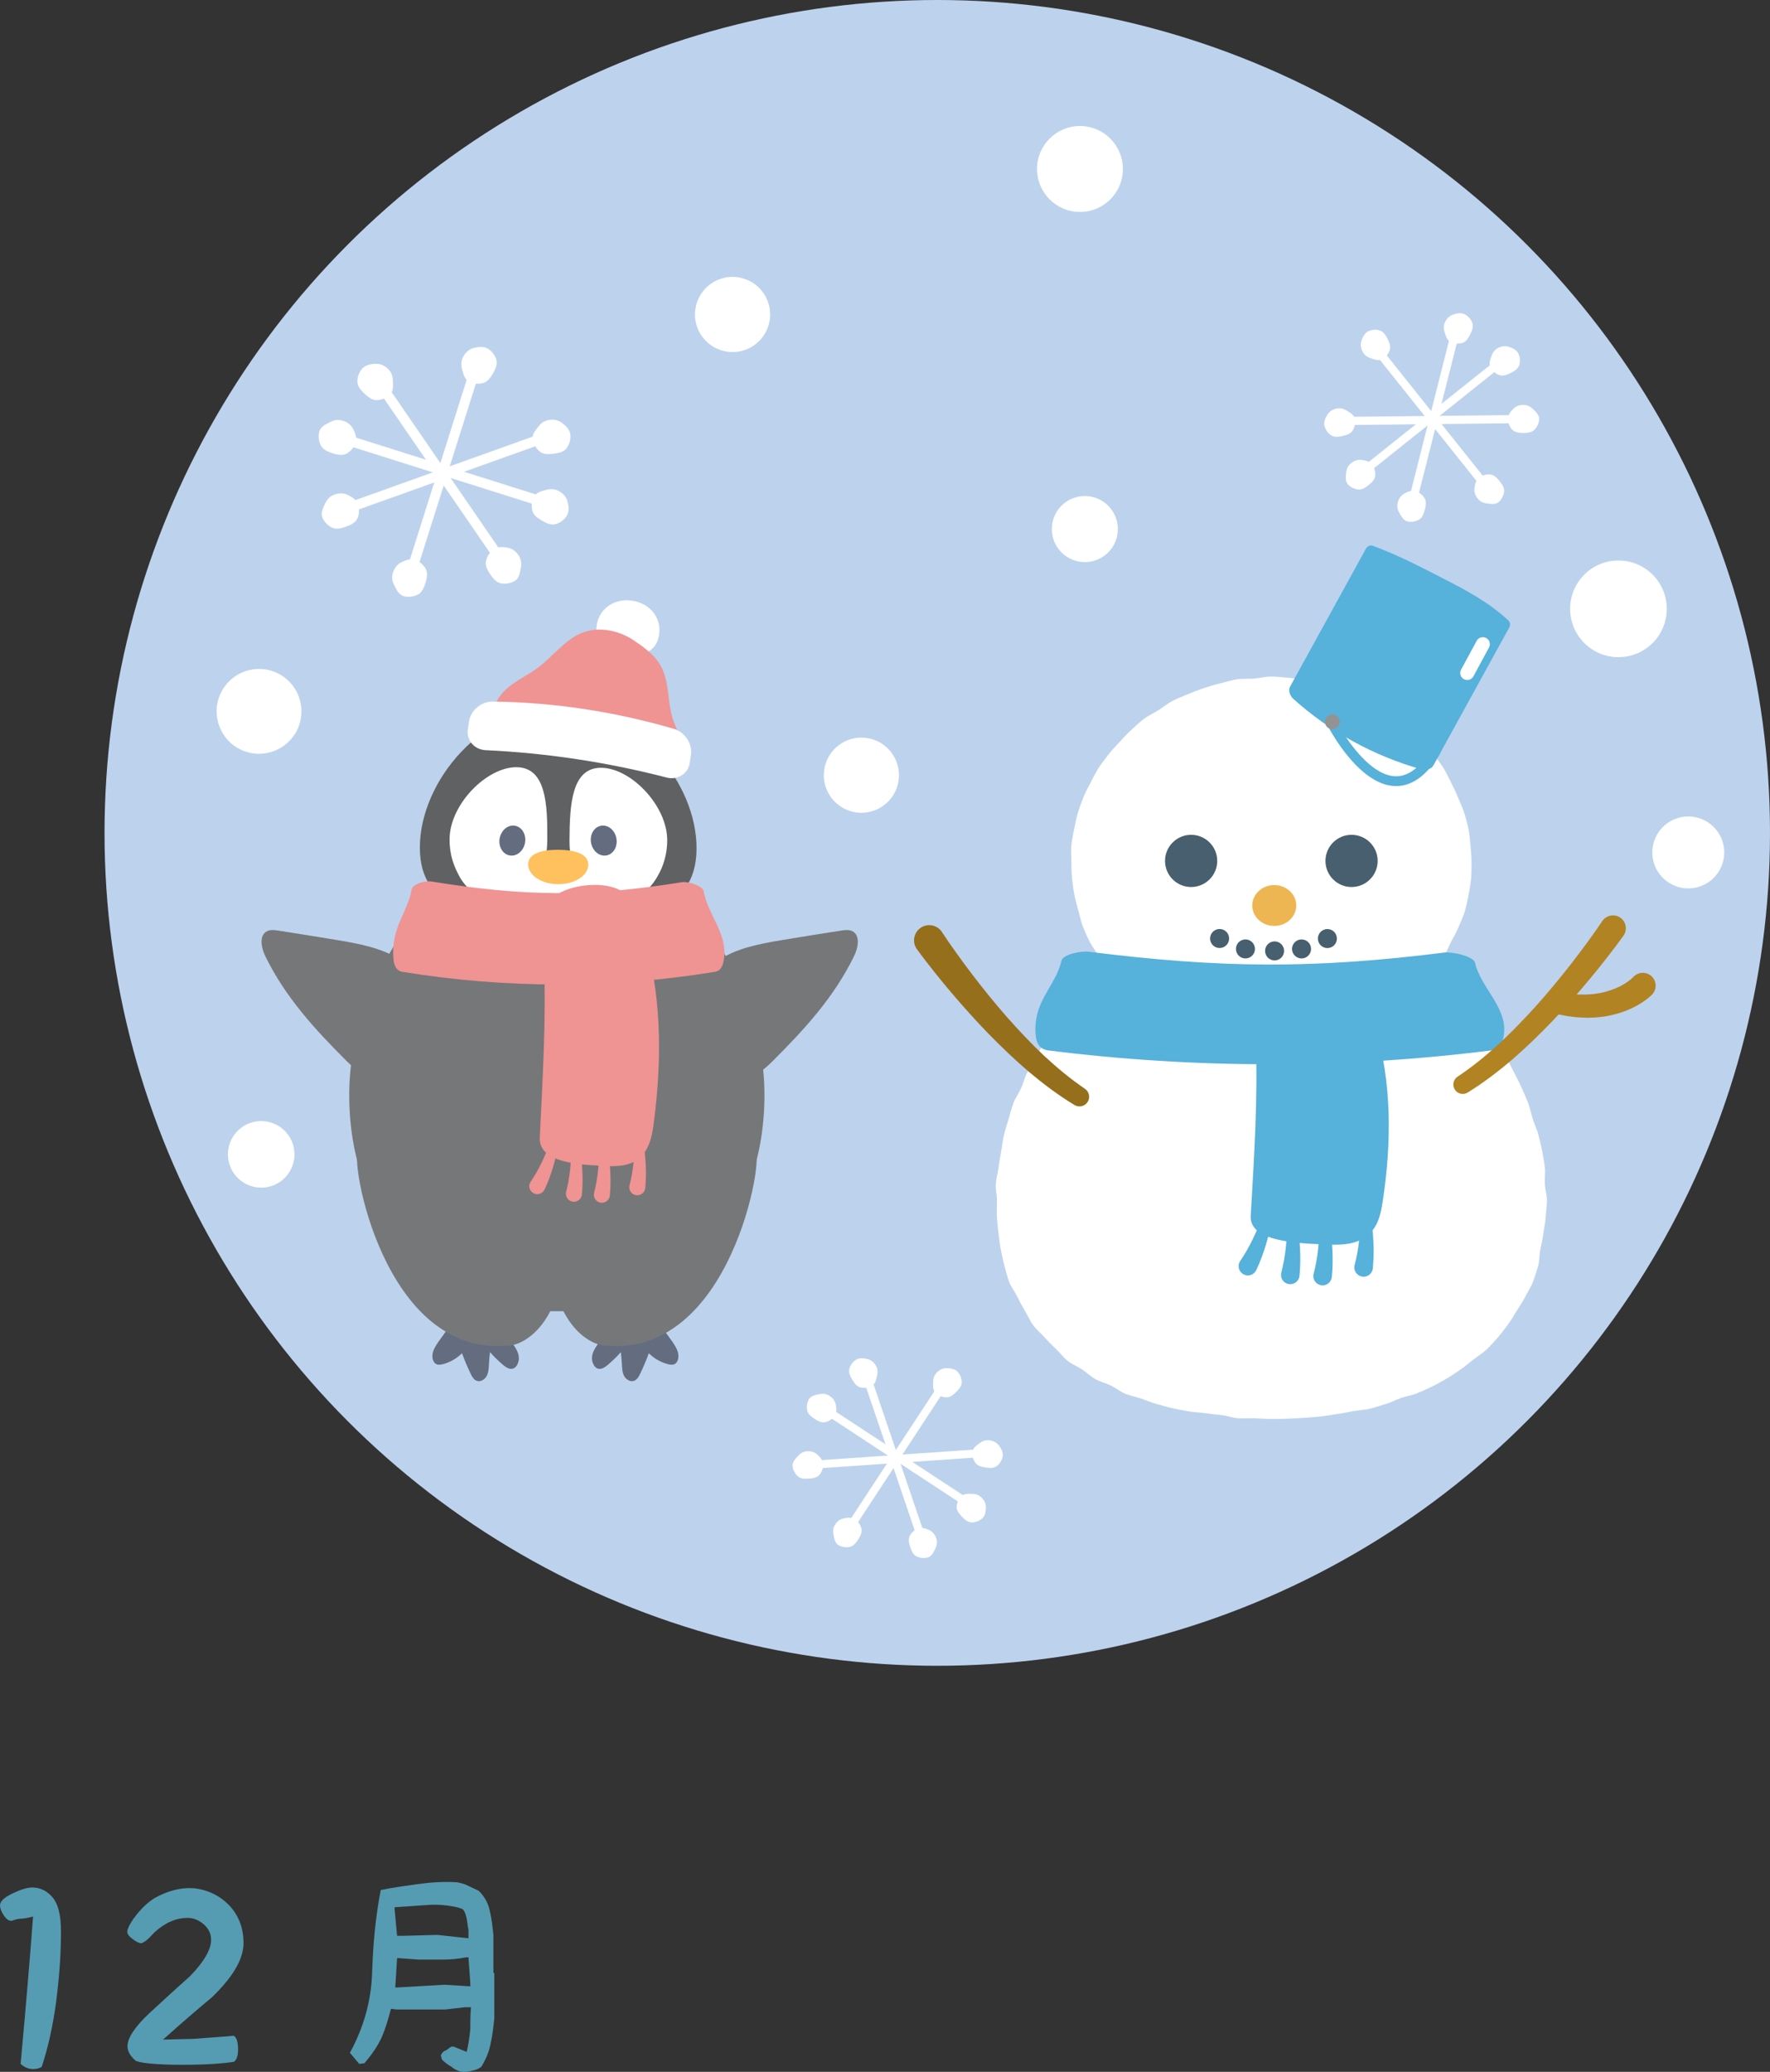 <?xml version="1.0" encoding="UTF-8"?>
<svg id="_レイヤー_2" data-name="レイヤー 2" xmlns="http://www.w3.org/2000/svg" viewBox="0 0 975.34 1141.46">
  <rect x="0" y="0" width="975.34" height="1141.46" fill="#333333" stroke="none"/>
  <defs>
    <style>
      .cls-1 {
        stroke: #fff;
        stroke-miterlimit: 10;
        stroke-width: 7.72px;
      }

      .cls-1, .cls-2 {
        fill: none;
        stroke-linecap: round;
      }

      .cls-3 {
        fill: #f09393;
      }

      .cls-4 {
        fill: #eeb653;
      }

      .cls-5 {
        fill: #fff;
      }

      .cls-6 {
        fill: #ffc05e;
      }

      .cls-7 {
        fill: #939393;
      }

      .cls-8 {
        fill: #b18322;
      }

      .cls-9 {
        fill: #bdd2ed;
      }

      .cls-10 {
        fill: #966f1c;
      }

      .cls-11 {
        fill: #559cb3;
      }

      .cls-12 {
        fill: #646c80;
      }

      .cls-13 {
        fill: #475f6f;
      }

      .cls-14 {
        fill: #56b1db;
      }

      .cls-15 {
        fill: #767779;
      }

      .cls-16 {
        fill: #606163;
      }

      .cls-2 {
        stroke: #56b1db;
        stroke-linejoin: round;
        stroke-width: 5.39px;
      }
    </style>
  </defs>
  <g id="_レイヤー_1-2" data-name="レイヤー 1">
    <g>
      <g>
        <path class="cls-11" d="m26.6,1043.02c3,2.37,4.87,5.49,5.87,9.86.75,2.75,1.13,6.62,1.13,11.87,0,12.36-1,24.98-2.62,37.84-1.87,13.98-4.62,25.97-7.99,36.09-1.25.75-2.75,1.25-4.62,1.25-2.76,0-5.13-1.13-7-2.88,1.25-13.61,3.12-34.22,5.37-62.07.62-8.13,1.49-19.11,1.49-19.11,0,0-3.62,1.12-7.12,1.24-2.49.13-4,1.13-4.99,1.13-1.25,0-2.62-.87-4.12-3.12-1.37-2.13-2-3.87-2-5.37,0-2.25,2.38-4.5,7.25-6.74,4.24-2,7.74-3.12,10.49-3.12,3.38,0,6.38,1.12,8.87,3.12Z"/>
        <path class="cls-11" d="m128.81,1121.58c1.51.87,2.38,3.37,2.38,7.49,0,3.63-.87,6-2.38,6.87-5.61.87-14.98,1.63-28.34,1.63-15.37,0-24.24-1.13-25.86-2.38-2.87-2.49-4.36-5.12-4.36-7.86,0-4.51,4-10.62,12.11-18.24,7.36-6.74,14.74-13.61,22.11-20.11,7.99-8.12,11.86-14.99,11.86-20.23,0-3.25-1.24-6.12-4.12-8.62-2.75-2.37-5.75-3.5-8.75-3.5-6.24,0-12.36,2.5-18.36,7.99-1.87,1.88-3.87,4.5-6.62,5.75-1,.87-4.24-1-5.87-2.49-1.75-1.25-2.88-2.88-2.37-4.5,1.49-5.13,8.61-13.87,15.11-17.74,6.61-3.63,13.49-5.75,20.73-5.38h.5c7.99.87,14.61,4.13,19.86,9.62,5.13,5.5,7.75,12.49,7.75,20.61,0,8.99-6,18.86-17.37,29.85-9.11,7.62-18.1,15.36-26.97,23.35,7.24-.12,12.73-.38,16.23-.38,10.12-.74,17.61-1.24,22.73-1.74Z"/>
        <path class="cls-11" d="m248.66,1138.57c-1.87-1-3.74-2.5-5.12-3.87l-.63-2.37c.63-1.37,1.51-2.38,3-2.75.87-.63,1.87-1.51,2.75-2h1.37l7.12,2.88c1-3.87,1.51-7.99,2-12.37,0-4.25,0-7.99.38-12.24h-3.25l-10.86,1.25h-26.98l-3-.38c-1.37,5.25-2.87,10.5-5.12,15.74-2.38,5.12-5.75,9.86-9.5,14.24l-2.87.37-5.13-6.11c7.5-13.74,11.75-28.48,12.24-44.22.5-15.49,1.87-30.72,4.75-45.46,6.61-1.37,13.23-2.25,20.35-3.25,7.12-1,14.25-1.49,21.87-1,2.37.5,4.24,1,6.11,2,2,.87,3.87,1.87,5.75,2.75,3.38,3.37,5.25,7.12,6.12,11.49,1,4.12,1.37,8.37,1.87,12.73v20.74l.5.5v24.73c-.5,4.75-1,9.37-1.99,13.74-.87,4.75-2.75,8.99-5.13,12.87-1.37,1.25-3.24,1.87-5.12,2.25-2,.5-3.87.87-6.24.5-1.87-.5-3.87-1.49-5.25-2.75Zm9.49-75.44c-.5-1.87-.5-3.75-1-6.12-.38-1.87-.87-3.74-2.25-5.25-2.37-1-5.25-1.49-8.12-1.87-3.24-.5-6.12-.5-8.99-.5l-20.36,1.37v1l1.37,14.75h3.37l18.87-.51,17.11,1.88v-4.75Zm1.01,29.35l-1.01-14.12h-1.37c-4.24.87-8.61,1.25-12.87,1.25h-13.36l-11.74-.87-1,16.24h1l26.11-1.51,14.24.87v-1.87Z"/>
      </g>
      <g>
        <circle class="cls-9" cx="516.47" cy="458.87" r="458.87"/>
        <g>
          <path class="cls-5" d="m852.39,661.49c0,3.1-.49,6.13-.68,9.1-.19,3.09-.87,6.06-1.25,9.01-.4,3.07-1.09,5.99-1.69,8.91-.62,3.02-.39,6.2-1.22,9.07-.86,2.96-1.77,5.9-2.84,8.69-1.1,2.87-2.91,5.41-4.23,8.1-1.35,2.75-3.12,5.2-4.69,7.77-1.59,2.61-3.08,5.22-4.88,7.64-1.81,2.44-3.58,4.89-5.61,7.15-2.02,2.26-4,4.57-6.22,6.65-2.21,2.07-4.87,3.6-7.26,5.49-2.37,1.87-4.64,3.85-7.18,5.55-2.5,1.67-4.95,3.47-7.61,4.98-2.62,1.48-5.25,3.02-8,4.35-2.71,1.3-5.48,2.57-8.32,3.72-2.78,1.13-5.86,1.54-8.76,2.53-2.84.97-5.53,2.52-8.48,3.35-2.89.82-5.76,1.91-8.74,2.6-2.93.68-6.03.74-9.04,1.3-2.96.55-5.93,1.19-8.96,1.62-2.98.42-5.98.99-9.02,1.31-2.99.31-6.03.55-9.08.76-3.01.2-6.05.38-9.1.48-3.01.1-6.06.14-9.12.14s-6.1-.26-9.11-.36c-3.06-.1-6.12.16-9.13-.04-3.05-.2-6-1.43-8.99-1.73-3.05-.31-6.05-.64-9.03-1.06-3.03-.43-6.1-.44-9.06-.99-3.01-.56-6.02-1.04-8.95-1.72-2.99-.69-5.91-1.53-8.81-2.35-2.95-.84-5.75-2.03-8.6-3.01-2.9-.99-5.95-1.53-8.73-2.66-2.84-1.16-5.23-3.23-7.94-4.54-2.76-1.33-5.83-2-8.44-3.48-2.66-1.51-4.88-3.68-7.39-5.36-2.54-1.7-5.49-2.8-7.86-4.67-2.39-1.89-4.22-4.43-6.42-6.5-2.22-2.08-4.32-4.23-6.35-6.49-2.02-2.26-4.43-4.21-6.25-6.65-1.8-2.42-2.96-5.3-4.55-7.91-1.57-2.57-2.95-5.24-4.29-7.99-1.32-2.69-3.33-5.13-4.43-8-1.07-2.79-1.68-5.81-2.54-8.77-.83-2.87-1.4-5.85-2.02-8.87-.6-2.92-.9-5.93-1.3-9-.38-2.95-.68-5.95-.87-9.04-.18-2.97.01-5.99.01-9.08s-.81-6.15-.62-9.17c.18-3.07,1.11-6.05,1.48-9.06.37-3.05.94-6.03,1.48-9.01.55-3.02.81-6.07,1.54-9.02.73-2.98,1.66-5.88,2.56-8.78.91-2.92,1.56-5.93,2.64-8.78,1.09-2.86,2.98-5.37,4.23-8.15,1.26-2.79,1.94-5.84,3.36-8.54,1.42-2.71,2.88-5.4,4.46-8.01,1.58-2.61,2.94-5.4,4.68-7.91,1.74-2.51,4.02-4.65,5.9-7.05,1.89-2.4,3.87-4.72,5.9-7,2.03-2.28,4.4-4.23,6.55-6.39,2.16-2.16,3.76-4.91,6.05-6.94,2.28-2.02,5-3.55,7.4-5.44,2.4-1.88,4.52-4.17,7.03-5.91,2.51-1.73,5.47-2.79,8.09-4.37,2.61-1.58,4.95-3.66,7.65-5.08,2.7-1.42,5.53-2.63,8.32-3.89,2.78-1.25,5.75-2.07,8.61-3.16,2.85-1.08,5.7-2.16,8.62-3.07,2.9-.9,5.87-1.63,8.84-2.36,2.95-.73,5.87-1.68,8.89-2.23,2.99-.54,5.98-1.35,9.02-1.72,3.01-.36,6.09-.62,9.16-.81,3.03-.18,6.11.7,9.19.7s6.1.14,9.13.32c3.07.18,6.2-.52,9.21-.16,3.05.37,6.03,1.2,9.02,1.74,3.02.55,5.91,1.62,8.86,2.34,2.98.73,5.9,1.55,8.8,2.45,2.92.91,5.76,2,8.6,3.08,2.86,1.09,5.96,1.58,8.74,2.83,2.79,1.26,5.14,3.38,7.84,4.8,2.71,1.42,5.89,1.99,8.5,3.57,2.61,1.58,4.75,3.92,7.26,5.65,2.51,1.74,4.96,3.54,7.36,5.42,2.4,1.89,5.13,3.39,7.41,5.41,2.28,2.03,4.46,4.19,6.62,6.35,2.16,2.16,3.72,4.87,5.74,7.16,2.02,2.28,4.5,4.18,6.39,6.58,1.88,2.4,3.97,4.68,5.71,7.19,1.73,2.51,3.03,5.33,4.61,7.94,1.58,2.61,2.83,5.4,4.25,8.11,1.42,2.7,2.78,5.41,4.04,8.2,1.25,2.78,2.51,5.55,3.6,8.41,1.08,2.85,1.62,5.87,2.53,8.79.9,2.9,2.35,5.66,3.08,8.63.73,2.95,1.54,5.91,2.09,8.93.54,2.99,1.13,6.01,1.5,9.05.36,3.01-.2,6.13-.02,9.2.18,3.03,1.14,6.05,1.14,9.13Z"/>
          <path class="cls-5" d="m810.88,475.08c0,3.06.03,6.13-.26,9.12-.29,3.04-.84,6.06-1.41,9.02-.58,3-1.18,6.01-2.04,8.91-.87,2.93-2.26,5.69-3.4,8.51-1.14,2.83-2.73,5.46-4.13,8.16-1.4,2.72-2.41,5.64-4.06,8.22-1.65,2.58-3.5,5.06-5.38,7.48-1.88,2.43-4.25,4.46-6.35,6.72-2.09,2.25-3.78,4.91-6.08,6.98-2.29,2.07-5.13,3.53-7.6,5.41-2.46,1.87-4.75,3.97-7.38,5.64-2.62,1.66-5.23,3.38-8,4.83-2.75,1.44-5.73,2.47-8.62,3.69-2.86,1.21-5.81,2.23-8.8,3.22-2.95.97-5.94,1.89-9.01,2.63-3.03.73-6.07,1.46-9.2,1.96-3.07.49-6.19.91-9.35,1.16-3.1.24-6.25.01-9.42.01s-6.31.13-9.41-.12c-3.16-.25-6.3-.44-9.38-.93-3.12-.49-6.12-1.46-9.15-2.19-3.06-.74-6.21-1.18-9.16-2.15-2.99-.98-5.87-2.23-8.74-3.44-2.89-1.22-5.58-2.8-8.33-4.24-2.77-1.45-5.33-3.18-7.95-4.84-2.63-1.67-5.42-3.1-7.88-4.97-2.47-1.88-4.99-3.73-7.27-5.8-2.3-2.08-4.04-4.67-6.13-6.92-2.1-2.26-4.49-4.27-6.37-6.7-1.88-2.43-3.4-5.09-5.05-7.67-1.65-2.58-3.59-5.01-4.99-7.73-1.4-2.71-2.66-5.51-3.8-8.35-1.13-2.82-1.63-5.85-2.5-8.78-.86-2.9-1.65-5.81-2.23-8.81-.57-2.96-1-5.95-1.3-8.99-.29-2.99-.37-6-.37-9.07s-.32-6.11-.03-9.1c.29-3.04.92-6.03,1.5-8.99.58-3,1.17-5.99,2.03-8.89.87-2.93,1.91-5.8,3.05-8.62,1.14-2.83,2.61-5.52,4.01-8.23,1.4-2.72,2.74-5.47,4.39-8.05,1.65-2.58,3.55-5,5.44-7.43,1.88-2.43,4.01-4.65,6.11-6.9,2.09-2.25,4.14-4.55,6.44-6.62,2.29-2.07,4.5-4.25,6.97-6.12,2.46-1.87,5.37-3.14,8.01-4.81,2.62-1.66,5.01-3.68,7.78-5.13,2.75-1.44,5.69-2.53,8.58-3.75,2.86-1.21,5.77-2.34,8.75-3.32,2.95-.97,5.95-1.88,9.01-2.62,3.03-.73,6.03-1.71,9.16-2.21,3.07-.49,6.28-.15,9.43-.4,3.1-.24,6.21-1.14,9.38-1.14s6.32.43,9.42.67c3.16.25,6.25.78,9.33,1.27,3.12.49,6.32.62,9.34,1.35,3.07.74,6.02,1.86,8.98,2.84,2.99.98,5.78,2.42,8.64,3.63,2.89,1.22,5.62,2.69,8.36,4.13,2.77,1.45,5.75,2.53,8.37,4.19,2.63,1.67,5.33,3.29,7.79,5.16,2.47,1.88,4.41,4.37,6.7,6.44,2.3,2.08,4.49,4.22,6.58,6.47,2.1,2.26,4.31,4.42,6.19,6.84,1.88,2.43,3.7,4.91,5.35,7.49,1.65,2.58,2.85,5.39,4.25,8.11,1.4,2.71,2.7,5.44,3.84,8.28,1.13,2.82,2.53,5.56,3.39,8.49.86,2.9,1.73,5.84,2.31,8.84.57,2.96.76,6.01,1.06,9.06.29,2.99.59,6.03.59,9.09Z"/>
          <g>
            <path class="cls-14" d="m755.19,669.06c.43,2.5.75,4.88,1.01,7.33.26,2.44.45,4.89.58,7.35.13,2.46.17,4.94.13,7.44-.02,2.5-.2,5.02-.43,7.56-.26,2.81-2.74,4.88-5.55,4.62-2.81-.26-4.88-2.74-4.62-5.55.02-.27.07-.52.13-.78l.03-.1c.55-2.16,1.07-4.35,1.46-6.6.4-2.24.73-4.52.98-6.82.25-2.3.45-4.61.57-6.94.12-2.31.19-4.69.16-6.93v-.09c-.01-1.54,1.23-2.81,2.77-2.82,1.39-.01,2.55.99,2.78,2.32Z"/>
            <path class="cls-14" d="m732.6,673.83c.43,2.5.75,4.88,1.01,7.33.26,2.44.45,4.89.58,7.35.13,2.46.17,4.94.13,7.44-.02,2.5-.2,5.02-.43,7.56-.26,2.81-2.74,4.88-5.55,4.62-2.81-.26-4.88-2.74-4.62-5.55.02-.27.07-.52.13-.78l.03-.1c.55-2.16,1.07-4.35,1.46-6.6.4-2.24.73-4.52.98-6.82.25-2.3.45-4.61.57-6.94.12-2.31.18-4.69.16-6.93v-.09c-.02-1.54,1.23-2.81,2.77-2.82,1.39-.01,2.55.99,2.78,2.32Z"/>
            <path class="cls-14" d="m714.78,673.19c.43,2.5.75,4.88,1.01,7.33.26,2.44.45,4.89.58,7.35.13,2.46.17,4.94.13,7.44-.02,2.5-.2,5.02-.43,7.56-.26,2.81-2.74,4.88-5.55,4.62-2.81-.26-4.88-2.74-4.62-5.55.02-.27.07-.52.13-.78l.03-.1c.55-2.16,1.07-4.35,1.46-6.6.4-2.24.73-4.52.98-6.82.25-2.3.45-4.61.57-6.94.12-2.31.19-4.69.17-6.93v-.09c-.01-1.54,1.23-2.81,2.77-2.82,1.39-.01,2.55.99,2.78,2.32Z"/>
            <path class="cls-14" d="m701.01,671.31c-.43,2.5-.93,4.85-1.5,7.24-.57,2.38-1.21,4.75-1.92,7.12-.7,2.37-1.5,4.72-2.37,7.06-.86,2.35-1.87,4.66-2.94,6.98-1.19,2.56-4.22,3.68-6.78,2.49-2.56-1.19-3.68-4.22-2.49-6.78.11-.24.24-.47.38-.69l.06-.08c1.24-1.85,2.47-3.74,3.59-5.73,1.13-1.98,2.21-4.01,3.21-6.09,1.01-2.08,1.97-4.2,2.87-6.34.89-2.13,1.75-4.36,2.48-6.48l.03-.09c.51-1.46,2.1-2.23,3.56-1.73,1.31.45,2.07,1.79,1.84,3.12Z"/>
            <path class="cls-14" d="m689.2,670c-.28,4.92,3,8.58,8.17,10.8,8.86,3.79,22.56,4.42,32.3,4.8,9.76.39,18.8.43,25.49-6.46,4.56-4.69,5.82-11.09,6.75-17.16,4.93-32.31,5.2-65.54-4.3-97.08-3.78-12.54-4.5-25.39-17.92-31.22-11.55-5.02-34.91-2.65-43.85,5.67-8.74,8.14-4.26,23.26-3.89,33.19,1.25,33.27-.84,64.21-2.76,97.46Z"/>
            <path class="cls-14" d="m821.68,578.71c-80.82,10.17-163.24,10.17-244.06,0-4.55-.57-6.39-3.89-6.81-7.43-2.29-19.25,10.89-27.71,14.11-41.97.79-3.47,10.67-5.52,15.18-4.95,72.59,9.08,123.15,9.53,195.74.45,4.51-.56,16.14,2.08,16.93,5.55,3.23,14.26,18.83,25.26,15.72,40.92-.7,3.52-2.26,6.86-6.81,7.43Z"/>
          </g>
          <g>
            <circle class="cls-13" cx="656.36" cy="474.31" r="14.38"/>
            <circle class="cls-13" cx="744.76" cy="474.31" r="14.38"/>
            <g>
              <path class="cls-13" d="m677.29,517.06c0,2.89-2.34,5.24-5.24,5.24s-5.24-2.34-5.24-5.24,2.34-5.24,5.24-5.24,5.24,2.34,5.24,5.24Z"/>
              <circle class="cls-13" cx="686.29" cy="522.8" r="5.24"/>
              <circle class="cls-13" cx="731.45" cy="517.06" r="5.24" transform="translate(-142.85 322.2) rotate(-22.69)"/>
              <circle class="cls-13" cx="717.21" cy="522.8" r="5.24"/>
              <path class="cls-13" d="m707.59,523.89c0,2.89-2.34,5.24-5.24,5.24s-5.24-2.34-5.24-5.24,2.34-5.24,5.24-5.24,5.24,2.34,5.24,5.24Z"/>
            </g>
            <ellipse class="cls-4" cx="702.17" cy="498.87" rx="12.12" ry="11.26"/>
          </g>
          <path class="cls-8" d="m894.59,515.53c-3.06,4.25-6.08,8.23-9.22,12.25-1.55,2.01-3.14,3.98-4.73,5.96-1.58,1.98-3.2,3.93-4.82,5.88-6.49,7.78-13.19,15.4-20.2,22.75-7.05,7.32-14.33,14.45-22.05,21.15-7.79,6.64-15.95,12.93-24.81,18.4-2.44,1.51-5.63.75-7.14-1.69-1.47-2.39-.78-5.5,1.54-7.04l.1-.07c8.01-5.31,15.54-11.48,22.76-18.05,7.18-6.64,13.98-13.73,20.57-21.03,6.56-7.34,12.84-14.95,18.92-22.72,1.51-1.95,3.04-3.89,4.51-5.87,1.49-1.97,2.97-3.94,4.41-5.93,2.9-3.95,5.8-8.04,8.45-11.99l.06-.08c2.18-3.25,6.58-4.11,9.83-1.93,3.25,2.18,4.11,6.58,1.93,9.83-.04.05-.09.13-.13.18Z"/>
          <path class="cls-10" d="m519.09,513.57c1.27,1.94,2.68,4.01,4.06,6.01,1.4,2.01,2.8,4.03,4.25,6.02,1.42,2.01,2.88,3.99,4.35,5.96,1.45,1.99,2.95,3.94,4.44,5.9,5.99,7.81,12.19,15.47,18.66,22.86,6.51,7.35,13.24,14.5,20.33,21.2,7.14,6.63,14.61,12.86,22.55,18.25l.1.07c2.43,1.65,3.07,4.96,1.42,7.39-1.6,2.35-4.76,3.02-7.16,1.57-8.91-5.39-17.15-11.61-25.02-18.2-7.8-6.65-15.16-13.72-22.29-20.99-7.09-7.31-13.87-14.87-20.45-22.61-1.64-1.94-3.29-3.87-4.88-5.85-1.61-1.96-3.22-3.93-4.8-5.93-1.59-1.98-3.15-4-4.71-6.01-1.56-2.04-3.07-4.03-4.66-6.2-2.72-3.74-1.9-8.97,1.84-11.7,3.74-2.72,8.97-1.9,11.69,1.84.08.11.15.22.23.33l.05.08Z"/>
          <path class="cls-8" d="m910.48,547.83c-.43.45-.64.62-.92.89-.28.26-.51.45-.77.67-.51.44-1.01.83-1.51,1.21-.5.4-1.01.75-1.52,1.09-.51.34-1.01.72-1.54,1.02-1.04.63-2.08,1.27-3.15,1.8l-1.6.83-1.64.73c-4.38,1.92-8.95,3.17-13.55,3.93-2.31.26-4.62.62-6.92.63-1.15.02-2.31.13-3.45.07l-3.42-.15c-1.15-.02-2.27-.17-3.39-.31l-3.36-.42c-2.21-.38-4.4-.87-6.59-1.32-3.27-.66-5.39-3.84-4.73-7.12.64-3.17,3.65-5.26,6.81-4.78l.57.09c1.88.29,3.76.64,5.63.88l2.81.23c.94.08,1.87.18,2.8.14h2.79c.93.03,1.84-.12,2.76-.17,1.85-.07,3.63-.45,5.42-.71,3.54-.75,6.96-1.85,10.11-3.39l1.18-.58,1.13-.65c.77-.41,1.47-.9,2.18-1.37.37-.22.68-.5,1.02-.74.34-.25.67-.5.97-.76.31-.26.62-.51.88-.77.13-.12.29-.26.38-.36.09-.09.27-.27.19-.2,2.65-2.87,7.12-3.06,10-.41s3.06,7.12.41,10Z"/>
          <g>
            <path class="cls-2" d="m733.85,398.35s30.9,60.56,57.5,15.13"/>
            <path class="cls-14" d="m783.17,423.82c-26.14-7.33-50.3-20.62-70.48-38.77-2.04-1.84-2.85-4.84-1.87-6.64,13.97-25.39,27.93-50.78,41.9-76.17.64-1.17,2.15-2.16,3.7-1.59,14.21,5.29,26.56,11.78,38.26,17.77,13.03,6.67,25.17,13.04,36.36,23.27,1.22,1.11,1.28,2.81.64,3.98-13.97,25.39-27.93,50.78-41.9,76.17-.99,1.79-3.95,2.71-6.6,1.98Z"/>
            <circle class="cls-7" cx="734.17" cy="397.65" r="4.08"/>
            <line class="cls-1" x1="817.1" y1="354.9" x2="808.51" y2="370.78"/>
          </g>
        </g>
        <g>
          <g>
            <path class="cls-12" d="m241.69,739.06c-.94,1.36-1.82,2.75-2.51,4.25-.89,1.95-1.28,4.26-.47,6.25.3.74.77,1.43,1.45,1.85,1.13.69,2.57.49,3.85.17,3.98-1.02,7.67-3.13,10.57-6.03,1.41,3.86,3.01,7.64,4.79,11.34.76,1.58,1.7,3.27,3.35,3.86,2.09.74,4.43-.72,5.47-2.68s1.12-4.26,1.24-6.46c.12-2.23.31-4.46.56-6.68,2.23,2.51,4.65,4.87,7.21,7.04,1.58,1.34,3.63,2.7,5.59,2.01.98-.35,1.74-1.17,2.22-2.09,3.5-6.63-3.95-12.58-6.91-17.66-1.33-2.29-3.01-5.22-4.99-7-1.95-1.75-4.31-3.06-6.84-3.74-4.9-1.3-10.38-.22-14.41,2.86-2.65,2.02-4.6,4.77-6.43,7.51-1.18,1.77-2.51,3.45-3.72,5.2Z"/>
            <path class="cls-15" d="m311.25,663.63s-82.14-23.02-113.53-28.78c-5.75-1.05,12.56,115.62,84.76,106.21,0,0,34.01-5.23,28.78-77.43Z"/>
            <path class="cls-12" d="m370.42,739.06c.94,1.36,1.82,2.75,2.51,4.25.89,1.95,1.28,4.26.47,6.25-.3.74-.77,1.43-1.45,1.85-1.13.69-2.57.49-3.85.17-3.98-1.02-7.67-3.13-10.57-6.03-1.41,3.86-3.01,7.64-4.79,11.34-.76,1.58-1.7,3.27-3.35,3.86-2.08.74-4.43-.72-5.47-2.68-1.04-1.95-1.12-4.26-1.24-6.46-.12-2.23-.31-4.46-.56-6.68-2.23,2.51-4.65,4.87-7.21,7.04-1.58,1.34-3.63,2.7-5.59,2.01-.98-.35-1.74-1.17-2.22-2.09-3.5-6.63,3.95-12.58,6.91-17.66,1.33-2.29,3.01-5.22,4.99-7,1.95-1.75,4.31-3.06,6.84-3.74,4.9-1.3,10.38-.22,14.41,2.86,2.65,2.02,4.6,4.77,6.43,7.51,1.18,1.77,2.51,3.45,3.72,5.2Z"/>
            <path class="cls-15" d="m302.44,663.63s82.14-23.02,113.53-28.78c5.75-1.05-12.56,115.62-84.76,106.21,0,0-34.01-5.23-28.78-77.43Z"/>
          </g>
          <path class="cls-15" d="m421.24,603.18c0,75.48-51.22,119.22-114.4,119.22s-114.4-43.74-114.4-119.22,63.86-145.16,114.4-145.16,114.4,69.68,114.4,145.16Z"/>
          <g>
            <path class="cls-16" d="m383.82,467.62c-.24,36.38-34.15,39.42-76.25,39.14s-76.45-3.77-76.21-40.15,34.64-77.27,76.74-76.99c42.1.28,75.96,41.62,75.72,78Z"/>
            <g>
              <path class="cls-5" d="m301.58,462.67c-.13,19.21-7.99,34.73-24.39,34.62-16.4-.11-29.59-15.77-29.46-34.98.13-19.21,20.51-39.74,36.91-39.63,16.4.11,17.07,20.77,16.94,39.98Z"/>
              <path class="cls-5" d="m313.81,462.75c-.13,19.21,7.53,34.83,23.93,34.94,16.4.11,29.79-15.38,29.92-34.58s-19.99-40-36.38-40.11c-16.4-.11-17.34,20.55-17.47,39.76Z"/>
              <path class="cls-5" d="m307.33,505.81c-31.3-.21-56.57-14.58-56.46-32.1.12-17.52,25.39-3.28,56.69-3.07,31.3.21,56.76-13.7,56.64,3.82-.12,17.52-25.58,31.56-56.88,31.35Z"/>
            </g>
            <path class="cls-6" d="m324.16,476.42c-.04,5.98-7.48,10.78-16.63,10.72-9.14-.06-16.53-4.96-16.49-10.94.04-5.98,7.47-8.08,16.61-8.02,9.14.06,16.54,2.25,16.5,8.23Z"/>
            <path class="cls-12" d="m289.28,464.46c-.87,4.51-4.69,7.56-8.54,6.81s-6.25-5-5.38-9.51,4.69-7.56,8.54-6.81c3.84.74,6.25,5,5.38,9.51Z"/>
            <path class="cls-12" d="m325.72,464.46c.87,4.51,4.69,7.56,8.54,6.81s6.25-5,5.38-9.51c-.87-4.51-4.69-7.56-8.54-6.81-3.84.74-6.25,5-5.38,9.51Z"/>
          </g>
          <g>
            <path class="cls-5" d="m363.2,349.67c-1.4,9.29-9.05,12.42-18.78,10.95-9.73-1.47-17.02-6.85-15.61-16.15,1.4-9.29,9.87-14.99,19.6-13.52,9.73,1.47,16.2,9.43,14.79,18.72Z"/>
            <path class="cls-3" d="m288.82,372.8c2.86-1.72,5.73-3.45,8.36-5.51,7.24-5.68,13.13-13.4,21.41-17.67,9.61-4.95,21.77-2.77,30.52,3.11,5.58,3.75,11.49,7.94,14.87,13.92,5.55,9.84,3.35,21.87,7.72,32.11.91,2.12,2.12,4.33,1.69,6.6-.7,3.74-5.21,5.25-9,5.58-9.67.86-19.32-1.22-28.86-2.99-14.29-2.66-28.7-4.7-43.17-6.09-5.23-.5-13.78.54-18.03-3.11-3.61-3.1-2.77-8.26-.82-12.04,3.49-6.76,9.34-10.3,15.31-13.9Z"/>
            <path class="cls-5" d="m367.41,428.39c-32.69-8.47-66.16-13.53-99.9-15.1-6.24-.38-10.61-5.51-9.71-11.43.23-1.51.46-3.01.68-4.52.9-5.92,6.77-10.91,13.04-10.84,33.85.47,67.5,5.55,99.97,15.11,6.01,1.8,10.15,8.3,9.25,14.22-.23,1.51-.46,3.01-.68,4.52-.89,5.92-6.58,9.53-12.66,8.05Z"/>
          </g>
          <path class="cls-15" d="m146.22,526.85c-2.27-4.63-3.65-11.55.97-13.84,1.86-.92,4.06-.63,6.11-.31,10.78,1.66,21.55,3.39,32.31,5.18,12.51,2.09,25.43,4.44,35.94,11.55,13.54,9.16,21.41,27.08,16.53,42.68-3.25,10.41-12.53,18.28-22.99,20.85-11.03,2.71-16.75-1.06-24.21-8.52-17.6-17.59-33.58-35.01-44.67-57.59Z"/>
          <path class="cls-15" d="m470.59,526.85c2.27-4.63,3.65-11.55-.97-13.84-1.86-.92-4.06-.63-6.11-.31-10.78,1.66-21.55,3.39-32.31,5.18-12.51,2.09-25.43,4.44-35.94,11.55-13.54,9.16-21.41,27.08-16.53,42.68,3.25,10.41,12.53,18.28,22.99,20.85,11.03,2.71,16.75-1.06,24.21-8.52,17.6-17.59,33.58-35.01,44.66-57.59Z"/>
          <path class="cls-3" d="m354.44,628.87c.37,2.16.65,4.21.88,6.33.23,2.11.39,4.22.5,6.35.11,2.13.15,4.27.12,6.43-.02,2.16-.17,4.34-.37,6.53-.22,2.43-2.37,4.22-4.8,4-2.43-.22-4.22-2.37-4-4.8.02-.23.06-.45.11-.67l.02-.08c.48-1.86.93-3.76,1.26-5.7.34-1.94.63-3.91.85-5.89.22-1.98.39-3.99.49-5.99.11-2,.16-4.05.14-5.99v-.08c-.01-1.33,1.06-2.43,2.39-2.44,1.2-.01,2.21.86,2.4,2.01Z"/>
          <path class="cls-3" d="m334.92,632.99c.37,2.16.65,4.21.88,6.33.23,2.11.39,4.22.5,6.35.11,2.13.15,4.27.12,6.43-.02,2.16-.17,4.34-.37,6.53-.22,2.43-2.37,4.22-4.8,4-2.43-.22-4.22-2.37-4-4.8.02-.23.06-.45.11-.67l.02-.08c.48-1.86.93-3.76,1.26-5.7.34-1.94.63-3.91.85-5.89.22-1.98.39-3.99.49-5.99.11-2,.16-4.05.14-5.99v-.08c-.01-1.33,1.06-2.43,2.39-2.44,1.2-.01,2.21.86,2.4,2.01Z"/>
          <path class="cls-3" d="m319.52,632.44c.37,2.16.65,4.21.88,6.33.23,2.11.39,4.22.5,6.35.12,2.13.15,4.27.12,6.43-.02,2.16-.17,4.34-.37,6.53-.22,2.43-2.37,4.22-4.8,4-2.43-.22-4.22-2.37-4-4.8.02-.23.06-.45.11-.67l.02-.08c.48-1.86.93-3.76,1.26-5.7.34-1.94.63-3.91.85-5.89.22-1.98.39-3.99.49-5.99.11-2,.16-4.05.14-5.99v-.08c-.01-1.33,1.06-2.43,2.39-2.44,1.2-.01,2.21.86,2.4,2.01Z"/>
          <path class="cls-3" d="m307.63,630.82c-.37,2.16-.81,4.19-1.3,6.26-.49,2.06-1.05,4.11-1.66,6.15-.61,2.04-1.29,4.07-2.05,6.1-.74,2.03-1.62,4.03-2.54,6.03-1.02,2.21-3.65,3.18-5.86,2.15-2.21-1.02-3.18-3.65-2.15-5.86.1-.21.21-.41.33-.59l.05-.07c1.07-1.59,2.14-3.23,3.1-4.95.98-1.71,1.91-3.47,2.78-5.26.87-1.8,1.7-3.62,2.48-5.48.77-1.84,1.51-3.76,2.14-5.59l.03-.07c.44-1.26,1.81-1.93,3.07-1.49,1.14.39,1.79,1.55,1.59,2.7Z"/>
          <path class="cls-3" d="m297.42,626.7c-.24,4.93,2.59,8.6,7.06,10.81,7.66,3.8,19.49,4.43,27.91,4.81,8.43.39,16.24.43,22.03-6.47,3.94-4.7,5.03-11.1,5.83-17.19,4.26-32.36,4.49-65.65-3.71-97.24-3.26-12.56-3.89-25.44-15.48-31.28-9.98-5.03-30.16-2.65-37.88,5.68-7.55,8.16-3.68,23.3-3.36,33.24,1.08,33.32-.73,64.32-2.38,97.62Z"/>
          <path class="cls-3" d="m394.07,535.4c-57.1,9.32-115.33,9.32-172.42,0-3.22-.52-4.52-3.56-4.81-6.81-1.62-17.63,7.69-25.38,9.97-38.44.56-3.18,7.54-5.05,10.72-4.54,51.29,8.32,87,8.73,138.29.41,3.19-.52,11.4,1.91,11.96,5.09,2.28,13.06,13.3,23.13,11.11,37.48-.49,3.22-1.6,6.28-4.81,6.81Z"/>
        </g>
        <circle class="cls-5" cx="930.3" cy="469.72" r="19.82" transform="translate(-108.54 386.61) rotate(-22.22)"/>
        <circle class="cls-5" cx="891.84" cy="335.4" r="26.63" transform="translate(-27.88 86.41) rotate(-5.46)"/>
        <circle class="cls-5" cx="597.76" cy="291.47" r="18.2" transform="translate(214.31 834.82) rotate(-80.78)"/>
        <circle class="cls-5" cx="474.68" cy="427.11" r="20.71" transform="translate(-50.83 789.86) rotate(-76.6)"/>
        <circle class="cls-5" cx="142.74" cy="391.91" r="23.37" transform="translate(-271.37 441.75) rotate(-76.85)"/>
        <circle class="cls-5" cx="143.92" cy="635.99" r="18.34" transform="translate(-506.94 675.57) rotate(-80.73)"/>
        <circle class="cls-5" cx="403.68" cy="173.27" r="20.71" transform="translate(142.3 526.34) rotate(-76.72)"/>
        <circle class="cls-5" cx="595.1" cy="93.1" r="23.67"/>
        <g>
          <g>
            <path class="cls-5" d="m758.68,188.94c-.67-.84-1.99-.87-2.96-.1h0c-.97.77-1.23,2.06-.56,2.9l59.75,74.87c.67.84,2.01.9,2.98.13h0c.97-.77,1.21-2.09.54-2.94l-59.75-74.87Z"/>
            <path class="cls-5" d="m814.25,274.67c-1.4-1.75-1.99-3.58-1.76-5.66.23-2.08.73-4.38,2.48-5.77,1.77-1.41,4.18-2.06,6.26-1.82,2.08.24,3.7,1.86,5.1,3.61,1.42,1.78,2.73,3.71,2.5,5.79-.24,2.08-1.35,4.45-3.12,5.86-1.75,1.4-4.19.94-6.27.7-2.08-.23-3.76-.94-5.18-2.72Z"/>
            <path class="cls-5" d="m750.74,193.54c-.99-2.03-1.18-3.98-.49-5.96.7-1.94,1.68-4.05,3.7-5.05,2.02-1,4.52-1.1,6.5-.42,1.97.68,3.18,2.63,4.18,4.65.98,2.03,1.86,4.24,1.15,6.2-.68,1.97-2.27,4.06-4.32,5.03-2.01.99-4.31,0-6.27-.68-1.97-.68-3.46-1.75-4.44-3.77Z"/>
          </g>
          <g>
            <path class="cls-5" d="m830.28,199.58c.84-.67.9-2,.1-3h0c-.77-.97-2.08-1.21-2.92-.54l-74.86,59.74c-.84.67-.9,2-.13,2.97h0c.8,1,2.1,1.24,2.95.57l74.86-59.74Z"/>
            <path class="cls-5" d="m744.55,255.15c1.77-1.41,3.6-2,5.68-1.77,2.08.23,4.35.73,5.74,2.48,1.42,1.78,2.08,4.18,1.85,6.26-.23,2.08-1.87,3.69-3.63,5.1-1.76,1.4-3.72,2.71-5.8,2.48-2.08-.24-4.43-1.33-5.85-3.11-1.4-1.75-.94-4.21-.72-6.29.23-2.08.98-3.75,2.73-5.15Z"/>
            <path class="cls-5" d="m825.7,191.62c2.02-1,3.96-1.16,5.93-.49,1.97.68,4.08,1.66,5.07,3.69.98,2.03,1.09,4.51.4,6.49-.68,1.98-2.62,3.21-4.66,4.18-2.02,1-4.21,1.87-6.18,1.19-1.99-.72-4.05-2.3-5.03-4.33-.99-2.03,0-4.3.68-6.28s1.77-3.46,3.78-4.45Z"/>
          </g>
          <g>
            <path class="cls-5" d="m804.86,180.81c.27-1.04-.49-2.12-1.7-2.43h0c-1.21-.31-2.4.28-2.68,1.31l-23.48,92.87c-.23,1.06.52,2.14,1.73,2.46h0c1.19.28,2.39-.32,2.65-1.35l23.48-92.86Z"/>
            <path class="cls-5" d="m770.2,276.91c.55-2.18,1.66-3.78,3.44-4.84,1.8-1.08,3.92-2.05,6.1-1.49,2.19.56,4.15,2.06,5.23,3.86,1.08,1.8.74,4.07.19,6.25-.55,2.18-1.31,4.42-3.1,5.5-1.79,1.07-4.35,1.63-6.54,1.07-2.19-.56-3.3-2.79-4.36-4.56-1.07-1.81-1.52-3.6-.97-5.78Z"/>
            <path class="cls-5" d="m796.38,177.23c1.03-2,2.46-3.3,4.44-3.96,1.97-.66,4.26-1.15,6.26-.14,2,1.01,3.62,2.95,4.27,4.94s-.17,4.13-1.2,6.13c-1,2.03-2.24,4.04-4.22,4.7-1.97.65-4.61.61-6.61-.41-2.01-1.01-2.62-3.44-3.27-5.43-.65-1.99-.68-3.81.32-5.84Z"/>
          </g>
          <g>
            <path class="cls-5" d="m737.79,234.23c-1.08,0-1.95-1-1.96-2.23h0c-.03-1.26.82-2.29,1.91-2.29l95.78-1.03c1.09,0,1.97.99,1.96,2.22h0c.02,1.26-.84,2.26-1.91,2.29l-95.78,1.03Z"/>
            <path class="cls-5" d="m839.34,223.07c-2.23.04-4.05.73-5.51,2.24-1.47,1.48-2.92,3.3-2.91,5.54.04,2.27,1.05,4.54,2.54,6.01,1.5,1.46,3.79,1.69,6.05,1.67,2.23-.04,4.6-.24,6.05-1.75,1.47-1.48,2.59-3.86,2.57-6.1-.01-2.24-1.92-3.85-3.42-5.31-1.5-1.46-3.13-2.32-5.39-2.31Z"/>
            <path class="cls-5" d="m736.3,225.13c-2.19.52-3.78,1.63-4.89,3.39-1.08,1.79-2.11,3.88-1.59,6.08.52,2.19,2,4.19,3.78,5.28,1.77,1.1,4.08.84,6.27.32,2.19-.52,4.44-1.24,5.53-3.03,1.09-1.79,1.69-4.32,1.17-6.52-.52-2.19-2.74-3.35-4.51-4.44-1.77-1.1-3.55-1.57-5.76-1.08Z"/>
          </g>
        </g>
        <g>
          <g>
            <path class="cls-5" d="m523.07,762.03c.58-.88.2-2.11-.81-2.78h0c-1.01-.67-2.29-.52-2.87.36l-51.45,78.42c-.58.88-.23,2.15.79,2.81h0c1.02.67,2.32.49,2.9-.4l51.45-78.42Z"/>
            <path class="cls-5" d="m460.24,839.87c1.2-1.83,2.73-2.94,4.73-3.36,2.01-.42,4.29-.65,6.13.55,1.85,1.21,3.19,3.26,3.6,5.27.42,2.01-.6,4.01-1.81,5.84-1.22,1.87-2.62,3.67-4.63,4.09-2.01.42-4.55.1-6.41-1.11-1.83-1.2-2.15-3.61-2.57-5.62-.42-2.01-.27-3.79.95-5.65Z"/>
            <path class="cls-5" d="m516.36,756.04c1.58-1.54,3.34-2.31,5.39-2.27,2.02.06,4.28.33,5.83,1.9,1.54,1.58,2.4,3.87,2.37,5.92-.04,2.04-1.47,3.76-3.06,5.3-1.59,1.53-3.38,3.03-5.41,2.96-2.04-.03-4.47-.87-6-2.48-1.54-1.57-1.32-4.01-1.28-6.04.03-2.04.57-3.75,2.16-5.29Z"/>
          </g>
          <g>
            <path class="cls-5" d="m535,831.89c.88.58,2.13.23,2.82-.82h0c.67-1.01.49-2.3-.39-2.88l-78.41-51.44c-.88-.58-2.13-.23-2.8.79h0c-.69,1.05-.51,2.34.37,2.92l78.41,51.44Z"/>
            <path class="cls-5" d="m457.16,769.06c1.85,1.21,2.96,2.74,3.38,4.75.42,2.01.65,4.26-.56,6.1-1.22,1.87-3.25,3.21-5.26,3.62-2.01.42-4-.61-5.85-1.83-1.84-1.21-3.66-2.63-4.08-4.64-.42-2.01-.11-4.53,1.11-6.39,1.2-1.83,3.63-2.16,5.63-2.58,2.01-.42,3.78-.24,5.63.97Z"/>
            <path class="cls-5" d="m541,825.19c1.54,1.57,2.29,3.33,2.26,5.37-.03,2.04-.3,4.3-1.89,5.84-1.59,1.53-3.86,2.39-5.91,2.35-2.05-.03-3.79-1.45-5.31-3.06-1.54-1.58-3.03-3.35-2.99-5.38.06-2.07.9-4.47,2.5-6,1.58-1.54,4-1.31,6.05-1.28,2.05.03,3.76.59,5.29,2.16Z"/>
          </g>
          <g>
            <path class="cls-5" d="m544.71,802.51c1.05-.06,1.82-1.1,1.74-2.32h0c-.08-1.22-.99-2.15-2.04-2.09l-93.57,6.46c-1.05.11-1.84,1.14-1.76,2.36h0c.1,1.19,1.02,2.12,2.06,2.05l93.56-6.46Z"/>
            <path class="cls-5" d="m444.73,799.56c2.2-.15,4.02.39,5.56,1.73,1.55,1.35,3.1,3.02,3.25,5.22.15,2.2-.65,4.49-2,6.04-1.35,1.55-3.56,1.93-5.76,2.08-2.2.15-4.51.13-6.06-1.21-1.54-1.34-2.84-3.55-2.99-5.76-.15-2.2,1.59-3.92,2.92-5.44,1.35-1.55,2.89-2.51,5.08-2.66Z"/>
            <path class="cls-5" d="m545.46,793.54c2.17.35,3.82,1.29,5.04,2.93,1.21,1.64,2.36,3.61,2.04,5.79-.33,2.17-1.64,4.27-3.29,5.48s-3.89,1.1-6.07.75c-2.19-.31-4.44-.85-5.66-2.5-1.21-1.64-1.97-4.1-1.64-6.27.33-2.18,2.4-3.48,4.05-4.7,1.65-1.21,3.33-1.8,5.53-1.48Z"/>
          </g>
          <g>
            <path class="cls-5" d="m474.56,756.39c-.32-1.01.34-2.12,1.48-2.5h0c1.16-.41,2.38.06,2.71,1.08l30.16,88.8c.33,1.01-.32,2.13-1.47,2.51h0c-1.17.4-2.36-.1-2.71-1.08l-30.16-88.81Z"/>
            <path class="cls-5" d="m515.9,847.47c-.72-2.07-1.91-3.55-3.77-4.44-1.82-.91-3.96-1.71-6.04-1.01-2.1.73-3.9,2.36-4.82,4.2-.9,1.84-.41,4.04.29,6.14.72,2.06,1.62,4.2,3.48,5.09,1.82.92,4.38,1.23,6.46.53,2.08-.69,2.99-2.96,3.9-4.8.9-1.84,1.2-3.62.51-5.71Z"/>
            <path class="cls-5" d="m482.57,752.23c-1.16-1.88-2.67-3.02-4.65-3.52-1.99-.46-4.26-.78-6.14.38-1.88,1.15-3.29,3.14-3.76,5.12-.48,1.98.46,4.05,1.61,5.93,1.15,1.88,2.5,3.75,4.5,4.22,2,.47,4.53.25,6.42-.89,1.88-1.16,2.28-3.57,2.76-5.55.48-1.98.37-3.78-.75-5.69Z"/>
          </g>
        </g>
        <g>
          <g>
            <path class="cls-5" d="m265.45,201.15c.4-1.25-.47-2.6-1.91-3.05h0c-1.44-.45-2.92.15-3.31,1.4l-35.11,111.16c-.4,1.25.45,2.65,1.89,3.1h0c1.44.45,2.94-.2,3.33-1.45l35.11-111.16Z"/>
            <path class="cls-5" d="m216.53,315.46c.82-2.6,2.27-4.44,4.52-5.62,2.26-1.18,4.92-2.23,7.52-1.41,2.62.83,4.92,2.83,6.08,5.09,1.17,2.26.63,5-.19,7.6-.84,2.65-1.9,5.27-4.16,6.45-2.26,1.17-5.41,1.66-8.04.83-2.6-.82-3.79-3.6-4.97-5.86-1.18-2.26-1.6-4.44-.76-7.08Z"/>
            <path class="cls-5" d="m255.41,196.25c1.37-2.37,3.22-3.89,5.68-4.54,2.44-.61,5.23-1.05,7.61.31,2.38,1.37,4.18,3.82,4.84,6.28.64,2.45-.49,5-1.87,7.38-1.39,2.37-3.02,4.76-5.48,5.37-2.45.65-5.65.46-8.01-.95-2.37-1.36-2.93-4.35-3.57-6.8-.66-2.45-.58-4.68.8-7.05Z"/>
          </g>
          <g>
            <path class="cls-5" d="m303.27,280.71c1.25.4,2.63-.45,3.1-1.93h0c.45-1.44-.19-2.92-1.44-3.32l-111.15-35.11c-1.25-.4-2.63.45-3.08,1.89h0c-.47,1.49.17,2.97,1.43,3.36l111.15,35.11Z"/>
            <path class="cls-5" d="m188.96,231.79c2.62.83,4.46,2.28,5.64,4.54,1.18,2.26,2.21,4.88,1.39,7.49-.84,2.65-2.81,4.93-5.07,6.11-2.26,1.18-5,.62-7.62-.21-2.61-.83-5.27-1.92-6.44-4.18-1.17-2.26-1.66-5.38-.82-8.02.82-2.6,3.62-3.81,5.87-4.99,2.26-1.18,4.45-1.56,7.06-.73Z"/>
            <path class="cls-5" d="m308.2,270.68c2.38,1.36,3.86,3.21,4.52,5.66s1.09,5.25-.29,7.62c-1.39,2.37-3.82,4.16-6.28,4.81-2.46.65-5.02-.46-7.39-1.87-2.38-1.37-4.75-2.98-5.39-5.43-.63-2.5-.43-5.65.96-8.02,1.37-2.37,4.34-2.92,6.81-3.57,2.46-.65,4.69-.56,7.06.8Z"/>
          </g>
          <g>
            <path class="cls-5" d="m304.99,242.29c1.23-.43,1.81-1.93,1.3-3.37h0c-.5-1.43-1.91-2.24-3.14-1.81l-109.76,39.28c-1.22.48-1.81,1.98-1.31,3.41h0c.52,1.39,1.94,2.2,3.16,1.76l109.75-39.28Z"/>
            <path class="cls-5" d="m184.38,272.47c2.58-.92,4.94-.89,7.23.19,2.31,1.09,4.73,2.57,5.65,5.15.92,2.59.74,5.59-.35,7.9-1.09,2.31-3.61,3.51-6.19,4.43-2.58.92-5.36,1.68-7.66.59-2.3-1.08-4.59-3.29-5.52-5.88-.92-2.59.58-5.23,1.65-7.5,1.1-2.31,2.61-3.97,5.18-4.9Z"/>
            <path class="cls-5" d="m302.85,231.3c2.72-.32,5,.25,7.01,1.81,2,1.55,4.05,3.52,4.39,6.24.33,2.71-.52,5.66-2.09,7.66-1.56,2.01-4.29,2.63-7.01,2.94-2.73.36-5.6.48-7.61-1.08-2-1.55-3.74-4.25-4.07-6.95-.34-2.71,1.7-4.98,3.27-6.98,1.57-2.01,3.38-3.27,6.11-3.64Z"/>
          </g>
          <g>
            <path class="cls-5" d="m205.51,210.77c-.73-1.1-.31-2.65.92-3.49h0c1.25-.88,2.87-.73,3.61.37l66.02,96.07c.74,1.1.33,2.66-.91,3.49h0c-1.26.88-2.86.68-3.61-.37l-66.03-96.08Z"/>
            <path class="cls-5" d="m285.68,305.8c-1.56-2.23-3.48-3.6-6-4.04-2.49-.48-5.32-.71-7.57.82-2.26,1.58-3.87,4.14-4.35,6.65-.46,2.51.87,4.97,2.42,7.25,1.56,2.23,3.36,4.48,5.88,4.92,2.49.48,5.66,0,7.9-1.54,2.26-1.53,2.58-4.55,3.04-7.05.46-2.51.22-4.73-1.32-7.01Z"/>
            <path class="cls-5" d="m213.69,203.09c-2.02-1.86-4.21-2.71-6.75-2.64-2.54.12-5.35.5-7.22,2.52s-2.88,4.86-2.77,7.4c.09,2.53,1.91,4.69,3.93,6.55,2.02,1.86,4.26,3.64,6.81,3.53,2.55-.11,5.51-1.22,7.38-3.24,1.86-2.02,1.52-5.04,1.43-7.57-.09-2.53-.83-4.65-2.82-6.56Z"/>
          </g>
        </g>
      </g>
    </g>
  </g>
</svg>